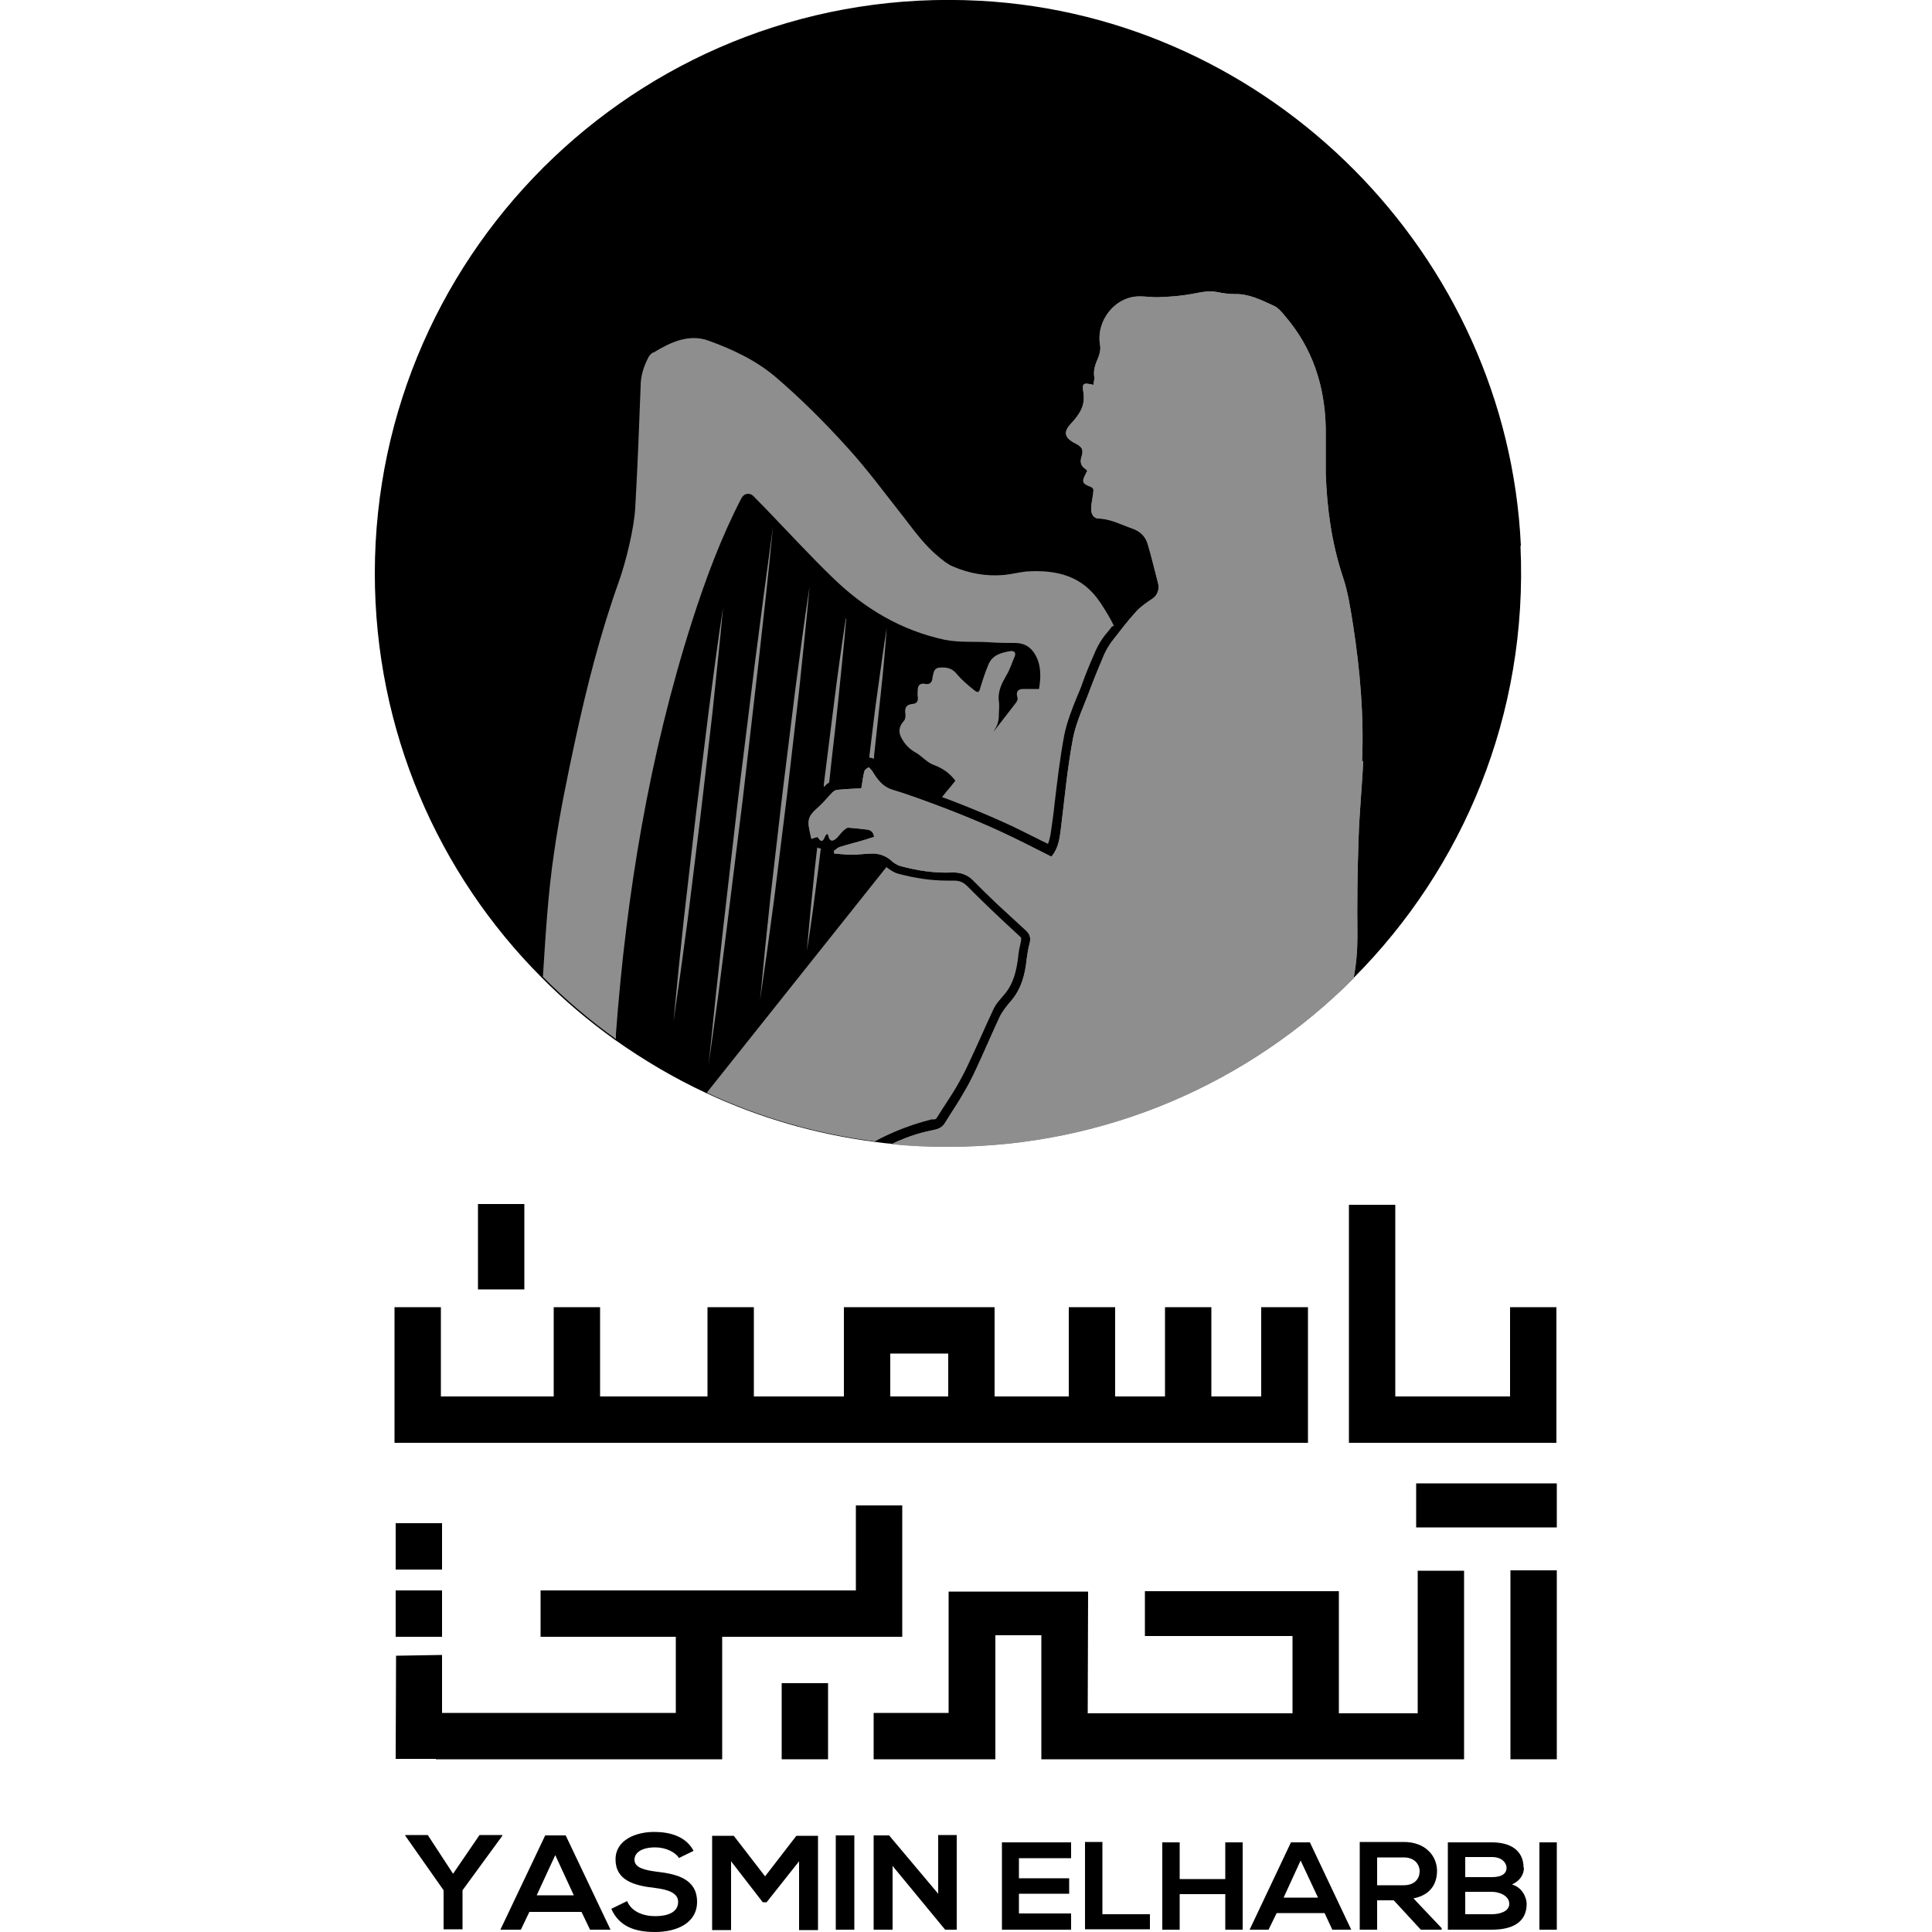 <svg xmlns="http://www.w3.org/2000/svg" id="Layer_1" data-name="Layer 1" viewBox="0 0 50 50"><defs><style>      .cls-1 {        fill: #8e8e8e;      }    </style></defs><g><path d="m39.35,14.13c.2,4.37-1.49,8.34-4.32,11.18-2.68,2.69-6.4,4.36-10.5,4.36-.49,0-.98-.02-1.46-.07-.15-.01-.29-.03-.44-.05-1.54-.2-3-.63-4.35-1.26-.84-.39-1.63-.86-2.38-1.39-.67-.48-1.31-1.02-1.89-1.61-2.67-2.68-4.31-6.38-4.31-10.46C9.71,6.37,16.8-.44,25.36.02c7.52.4,13.65,6.58,14,14.1Z"></path><g><path class="cls-1" d="m24.82,20.29s-.07-.06-.1-.09c-.15-.2-.33-.32-.57-.41-.16-.06-.28-.21-.43-.3-.17-.09-.3-.22-.39-.39-.09-.16-.06-.31.06-.44.04-.04.05-.13.04-.19-.02-.15.02-.23.17-.25.13-.01.17-.07.15-.2-.01-.05,0-.1,0-.16,0-.13.07-.19.2-.16.11.02.17-.04.18-.14,0,0,0,0,0-.01.03-.11.02-.25.17-.27.17-.02.33,0,.46.16.13.16.29.29.45.42.1.08.13.06.16-.06.06-.2.13-.41.21-.6.1-.25.33-.31.57-.35.1-.01.15.04.11.14-.07.16-.12.33-.21.48-.12.21-.23.41-.2.67.02.12,0,.25,0,.37,0,.13-.03.25-.1.36-.04.06-.05.15-.03.21.03.07,0,.16-.04.21-.25.29-.5.58-.75.87-.03.04-.07.08-.11.12Z"></path><g id="_6r7KSG.tif" data-name="6r7KSG.tif"><g><path class="cls-1" d="m26.43,24.32c-.04.18-.07.32-.08.45-.04.32-.11.68-.36.97-.1.12-.21.23-.28.38-.12.26-.24.52-.35.77-.1.22-.2.44-.3.65-.09.2-.2.4-.32.61-.08.13-.16.26-.24.38-.08.12-.15.23-.23.36-.04.07-.06.08-.1.08h-.06c-.15.04-.3.08-.45.13-.36.12-.69.26-1.02.44-1.54-.2-3-.63-4.35-1.26,1.55-1.95,3.1-3.89,4.65-5.84.09.07.19.14.3.17.44.12.87.18,1.27.18.05,0,.09,0,.14,0h.03c.15,0,.25.04.35.14.2.2.4.4.6.59.25.24.51.48.77.72.03.03.04.04.02.09Z"></path><path class="cls-1" d="m28.78,16.21c-.05.07-.1.13-.16.2l-.04.05c-.09.12-.16.24-.22.37-.14.32-.26.6-.35.86-.04.12-.09.23-.14.35-.13.32-.26.65-.33,1-.11.59-.18,1.19-.25,1.78-.02.21-.05.41-.08.62-.02.15-.04.29-.09.4-.07-.04-.15-.07-.22-.11-.31-.15-.63-.32-.95-.46-.42-.19-.88-.38-1.4-.58-.06-.02-.11-.04-.17-.06.07-.09.14-.18.22-.27.04-.05.08-.1.12-.15.36-.45.71-.9,1.06-1.36,0,0,0,0,0,0,.17-.22.34-.44.51-.66.03-.04.06-.1.04-.14-.04-.14,0-.22.16-.22.13,0,.26,0,.4,0,.05-.31.06-.61-.1-.89-.11-.19-.27-.29-.49-.3-.24,0-.48,0-.72-.02-.37-.02-.76.01-1.12-.06-1.13-.24-2.09-.81-2.91-1.61-.58-.56-1.13-1.16-1.7-1.75-.11-.12-.23-.23-.34-.35-.1-.11-.25-.09-.32.04-.53,1.02-.93,2.1-1.28,3.19-1.11,3.48-1.7,7.05-1.97,10.68,0,.04,0,.09,0,.13-.67-.48-1.31-1.02-1.89-1.61h0c.07-1.08.13-2.15.29-3.22.14-.98.34-1.95.55-2.92.3-1.39.65-2.76,1.13-4.1.18-.51.39-1.36.42-1.9.06-1.05.1-2.1.14-3.15,0-.25.07-.48.18-.7.03-.07.08-.14.15-.17,0,0,0,0,.01,0,.44-.27.91-.48,1.4-.31.64.23,1.26.52,1.78.97.64.55,1.25,1.16,1.82,1.79.53.58.99,1.21,1.48,1.83.27.35.53.71.88,1,.12.1.24.2.38.26.42.18.86.26,1.32.22.2-.02.39-.07.58-.09.77-.05,1.45.1,1.92.81.13.2.25.39.35.6Z"></path></g></g><g id="mHDJqa.tif"><path class="cls-1" d="m35.28,19.69c-.03.67-.1,1.34-.12,2.01-.03.84-.04,1.68-.03,2.53,0,.37-.03.73-.1,1.09-2.68,2.69-6.4,4.36-10.5,4.36-.49,0-.98-.02-1.46-.07.21-.1.43-.19.66-.26.16-.05.32-.08.49-.12.12-.03.19-.09.25-.19.15-.25.32-.49.46-.74.12-.2.23-.41.33-.63.21-.45.41-.92.62-1.37.06-.12.19-.29.28-.39.27-.31.37-.69.41-1.09.02-.14.04-.28.08-.42.03-.13,0-.23-.1-.32-.26-.24-.51-.47-.77-.71-.2-.19-.4-.39-.59-.58-.14-.15-.34-.22-.55-.21-.46.02-.91-.05-1.35-.17-.09-.03-.18-.09-.25-.16-.14-.11-.29-.16-.46-.16-.18,0-.35.03-.53.03-.15,0-.31-.02-.46-.03,0-.02,0-.04-.01-.07.05-.03.09-.08.15-.1.23-.07.47-.13.7-.2.06-.02.12-.04.19-.06-.01-.12-.08-.18-.18-.19-.16-.02-.33-.04-.49-.05-.04,0-.09.05-.13.08-.06.06-.11.13-.17.19-.11.1-.18.08-.21-.06,0-.02-.02-.03-.03-.05-.09.02-.09.34-.25.08-.05.01-.11.03-.16.05-.12-.49-.12-.56.2-.84.13-.12.23-.25.35-.37.03-.03.09-.06.13-.06.21-.02.43-.03.61-.04.03-.15.04-.3.08-.44.01-.04.07-.08.11-.1.02,0,.06.06.09.09.13.21.26.41.53.49.46.14.91.31,1.36.48.47.18.93.37,1.39.58.46.21.9.44,1.36.67.17-.2.21-.44.24-.68.1-.8.17-1.6.32-2.39.09-.45.3-.87.46-1.31.11-.29.23-.58.35-.86.05-.11.11-.21.18-.31.21-.27.42-.55.65-.8.12-.13.27-.23.42-.33.13-.09.18-.25.14-.4-.09-.34-.17-.69-.27-1.02-.06-.19-.19-.32-.39-.39-.29-.1-.56-.25-.87-.26-.14,0-.2-.12-.2-.24,0-.13.03-.26.05-.4,0-.07.04-.14-.06-.18-.23-.09-.24-.13-.12-.36,0-.02.02-.03.03-.05-.01-.01-.02-.03-.03-.04-.13-.08-.17-.18-.12-.33.06-.19.01-.26-.17-.35-.27-.14-.31-.29-.1-.51.21-.23.37-.45.32-.79-.04-.26-.01-.27.26-.21,0-.07.03-.13.02-.2-.03-.18.03-.34.1-.5.04-.1.07-.22.05-.33-.11-.62.38-1.26,1.02-1.26.17,0,.35.03.52.02.27-.01.55-.03.82-.08.23-.04.44-.1.68-.05.14.03.29.05.44.05.38-.01.7.16,1.03.31.1.05.19.15.26.24.73.84,1.05,1.83,1.07,2.93,0,.38,0,.77,0,1.15.03.91.15,1.8.44,2.68.14.41.2.84.27,1.27.18,1.17.28,2.34.23,3.52Z"></path></g><g id="mHDJqa.tif-2" data-name="mHDJqa.tif"><path class="cls-1" d="m35.28,19.69c-.03.67-.1,1.34-.12,2.01-.03.84-.04,1.68-.03,2.53,0,.37-.03.73-.1,1.09-2.68,2.69-6.4,4.36-10.5,4.36-.49,0-.98-.02-1.46-.07.21-.1.43-.19.66-.26.16-.05.32-.08.49-.12.12-.03.19-.09.25-.19.15-.25.32-.49.46-.74.12-.2.23-.41.33-.63.21-.45.41-.92.62-1.37.06-.12.19-.29.28-.39.27-.31.37-.69.41-1.09.02-.14.04-.28.08-.42.03-.13,0-.23-.1-.32-.26-.24-.51-.47-.77-.71-.2-.19-.4-.39-.59-.58-.14-.15-.34-.22-.55-.21-.46.02-.91-.05-1.35-.17-.09-.03-.18-.09-.25-.16-.14-.11-.29-.16-.46-.16-.18,0-.35.03-.53.03-.15,0-.31-.02-.46-.03,0-.02,0-.04-.01-.07.05-.03.09-.08.15-.1.23-.07.47-.13.7-.2.06-.02.12-.04.19-.06-.01-.12-.08-.18-.18-.19-.16-.02-.33-.04-.49-.05-.04,0-.09.05-.13.08-.06.06-.11.13-.17.19-.11.1-.18.08-.21-.06,0-.02-.02-.03-.03-.05-.09.02-.09.34-.25.08-.05.01-.11.03-.16.05-.12-.49-.12-.56.2-.84.13-.12.23-.25.35-.37.03-.03.09-.06.13-.06.21-.02.43-.03.61-.04.03-.15.04-.3.08-.44.01-.04.07-.08.11-.1.02,0,.06.06.09.09.13.21.26.41.53.49.46.14.91.31,1.36.48.47.18.93.37,1.39.58.46.21.9.44,1.36.67.17-.2.21-.44.24-.68.1-.8.17-1.6.32-2.39.09-.45.3-.87.46-1.31.11-.29.23-.58.35-.86.05-.11.11-.21.18-.31.21-.27.42-.55.65-.8.12-.13.27-.23.42-.33.13-.09.18-.25.14-.4-.09-.34-.17-.69-.27-1.02-.06-.19-.19-.32-.39-.39-.29-.1-.56-.25-.87-.26-.14,0-.2-.12-.2-.24,0-.13.03-.26.05-.4,0-.07.04-.14-.06-.18-.23-.09-.24-.13-.12-.36,0-.02.02-.03.03-.05-.01-.01-.02-.03-.03-.04-.13-.08-.17-.18-.12-.33.06-.19.01-.26-.17-.35-.27-.14-.31-.29-.1-.51.21-.23.37-.45.32-.79-.04-.26-.01-.27.26-.21,0-.07.03-.13.02-.2-.03-.18.03-.34.1-.5.04-.1.07-.22.05-.33-.11-.62.38-1.26,1.02-1.26.17,0,.35.03.52.02.27-.01.55-.03.82-.08.23-.04.44-.1.68-.05.14.03.29.05.44.05.38-.01.7.16,1.03.31.1.05.19.15.26.24.73.84,1.05,1.83,1.07,2.93,0,.38,0,.77,0,1.15.03.91.15,1.8.44,2.68.14.41.2.84.27,1.27.18,1.17.28,2.34.23,3.52Z"></path></g><path class="cls-1" d="m22.95,16.23c-.04.56-.09,1.11-.15,1.67-.06.56-.12,1.11-.18,1.67,0,.02,0,.04,0,.07-.03-.02-.07-.03-.12-.03,0-.02,0-.03,0-.05.07-.55.13-1.11.21-1.66.08-.55.15-1.11.24-1.66Z"></path><path class="cls-1" d="m21.24,21.98c-.02.17-.04.33-.06.49l-.14,1.07c-.05.36-.1.72-.16,1.07.03-.36.07-.72.1-1.08l.11-1.08c.02-.17.04-.35.06-.52.03.02.06.03.1.03Z"></path><path class="cls-1" d="m21.9,16.01c-.06.72-.14,1.44-.21,2.16-.07.69-.16,1.39-.23,2.08-.02.02-.05.03-.07.05-.02.02-.05.05-.07.07,0-.02,0-.04,0-.07.09-.72.18-1.44.27-2.15.09-.72.19-1.43.3-2.15Z"></path><path class="cls-1" d="m20,13.67c-.11,1.16-.24,2.32-.37,3.48l-.4,3.47-.43,3.47-.22,1.73-.24,1.73.18-1.74.19-1.74.4-3.47.43-3.47c.15-1.16.3-2.31.46-3.47Z"></path><path class="cls-1" d="m18.71,15.75c-.08.89-.18,1.79-.27,2.68l-.31,2.68-.33,2.67-.18,1.33-.19,1.33.13-1.34.14-1.34.31-2.68.33-2.67c.12-.89.23-1.78.37-2.67Z"></path><path class="cls-1" d="m20.95,15.2c-.08.89-.18,1.79-.27,2.68l-.31,2.68-.33,2.67-.18,1.33-.19,1.33.13-1.34.14-1.34.31-2.68.33-2.67c.12-.89.23-1.78.37-2.67Z"></path></g></g><g><g><path d="m11.72,48.5l.69-1.01h.59v.02l-1.03,1.41v1.01h-.49v-1.01l-.99-1.41v-.02h.58l.66,1.01Z"></path><path d="m15.05,49.48h-1.35l-.22.46h-.53l1.16-2.44h.53l1.16,2.44h-.53l-.22-.46Zm-.68-1.47l-.48,1.04h.96l-.48-1.04Z"></path><path d="m17.57,48.08c-.09-.14-.33-.27-.61-.27-.36,0-.54.14-.54.32,0,.21.27.27.58.31.54.06,1.04.2,1.04.78,0,.54-.51.78-1.09.78-.53,0-.93-.15-1.13-.6l.41-.2c.11.27.41.39.73.39s.59-.1.59-.37c0-.23-.26-.32-.6-.36-.53-.06-1.02-.19-1.02-.74,0-.5.52-.71,1-.71.4,0,.82.11,1.02.49l-.39.19Z"></path><path d="m20.68,48.17l-.84,1.06h-.1l-.82-1.06v1.78h-.49v-2.44h.56l.81,1.05.81-1.05h.56v2.44h-.49v-1.77Z"></path><path d="m21.63,49.94v-2.44h.48v2.44h-.48Z"></path><path d="m24.27,47.49h.49v2.45h-.3s-1.36-1.65-1.36-1.65v1.65h-.49v-2.44h.4l1.27,1.51v-1.52Z"></path><path d="m27.72,49.94h-1.79v-2.26h1.79v.41h-1.35v.52h1.3v.4h-1.3v.51h1.35v.42Z"></path><path d="m28.53,47.67v1.87h1.23v.39h-1.68v-2.26h.45Z"></path><path d="m31.71,49.94v-.92h-1.18v.92h-.45v-2.26h.45v.95h1.18v-.95h.45v2.26h-.45Z"></path><path d="m34.29,49.51h-1.25l-.21.43h-.49l1.07-2.26h.49l1.07,2.26h-.49l-.2-.43Zm-.63-1.36l-.44.96h.89l-.45-.96Z"></path><path d="m37.31,49.94h-.54l-.7-.76h-.43v.76h-.45v-2.27c.38,0,.76,0,1.14,0,.56,0,.86.36.86.75,0,.31-.15.62-.61.71l.73.77v.03Zm-1.67-1.87v.72h.69c.29,0,.41-.18.41-.36s-.13-.36-.41-.36h-.69Z"></path><path d="m39.44,48.33c0,.17-.09.34-.31.44.28.08.38.36.38.5,0,.5-.4.67-.9.67h-1.14v-2.26h1.14c.47,0,.82.2.82.66Zm-1.52.25h.69c.28,0,.38-.11.38-.24,0-.1-.09-.28-.38-.28h-.69v.52Zm0,.96h.69c.18,0,.45-.06.45-.27s-.26-.31-.45-.31h-.69v.58Z"></path><path d="m39.84,49.94v-2.26h.45v2.26h-.45Z"></path></g><g><g><rect x="39.08" y="37.34" width="1.2" height="0"></rect><polygon points="40.28 33.83 40.28 37.34 36.11 37.34 36.11 37.34 34.91 37.34 34.91 31.18 36.11 31.18 36.11 36.14 39.08 36.14 39.08 33.83 40.28 33.83"></polygon><path d="m32.64,33.83v2.31h-1.29v-2.31h-1.2v2.31h-1.29v-2.31h-1.2v2.31h-1.92v-2.31h-3.9v2.31h-2.33v-2.31h-1.2v2.31h-2.78v-2.31h-1.2v2.31h-2.92v-2.31h-1.2v3.51h23.64v-3.51h-1.2Zm-8.1,2.31h-1.5v-1.11h1.5v1.11Z"></path></g><rect x="39.09" y="40.64" width="1.2" height="4.89"></rect><rect x="36.65" y="38.39" width="3.64" height="1.14"></rect></g><rect x="12.37" y="31.16" width="1.2" height="2.21"></rect><rect x="10.24" y="41.16" width="1.2" height="1.2"></rect><rect x="10.24" y="39.42" width="1.2" height="1.2"></rect><rect x="20.23" y="43.56" width="1.2" height="1.97"></rect><polygon points="37.89 40.65 37.89 45.53 26.95 45.53 26.95 42.32 25.76 42.32 25.76 45.53 22.61 45.53 22.61 44.33 24.55 44.33 24.55 41.19 28.16 41.19 28.15 44.34 33.45 44.34 33.45 42.34 29.63 42.34 29.63 41.18 34.65 41.18 34.65 44.34 36.69 44.34 36.69 40.65 37.89 40.65"></polygon><polygon points="23.35 42.36 18.69 42.36 18.69 45.53 11.28 45.53 11.28 45.52 10.24 45.52 10.25 42.85 11.44 42.83 11.44 44.33 17.49 44.33 17.49 42.36 13.99 42.36 13.99 41.16 22.15 41.16 22.15 38.96 23.35 38.96 23.35 42.36"></polygon></g></svg>